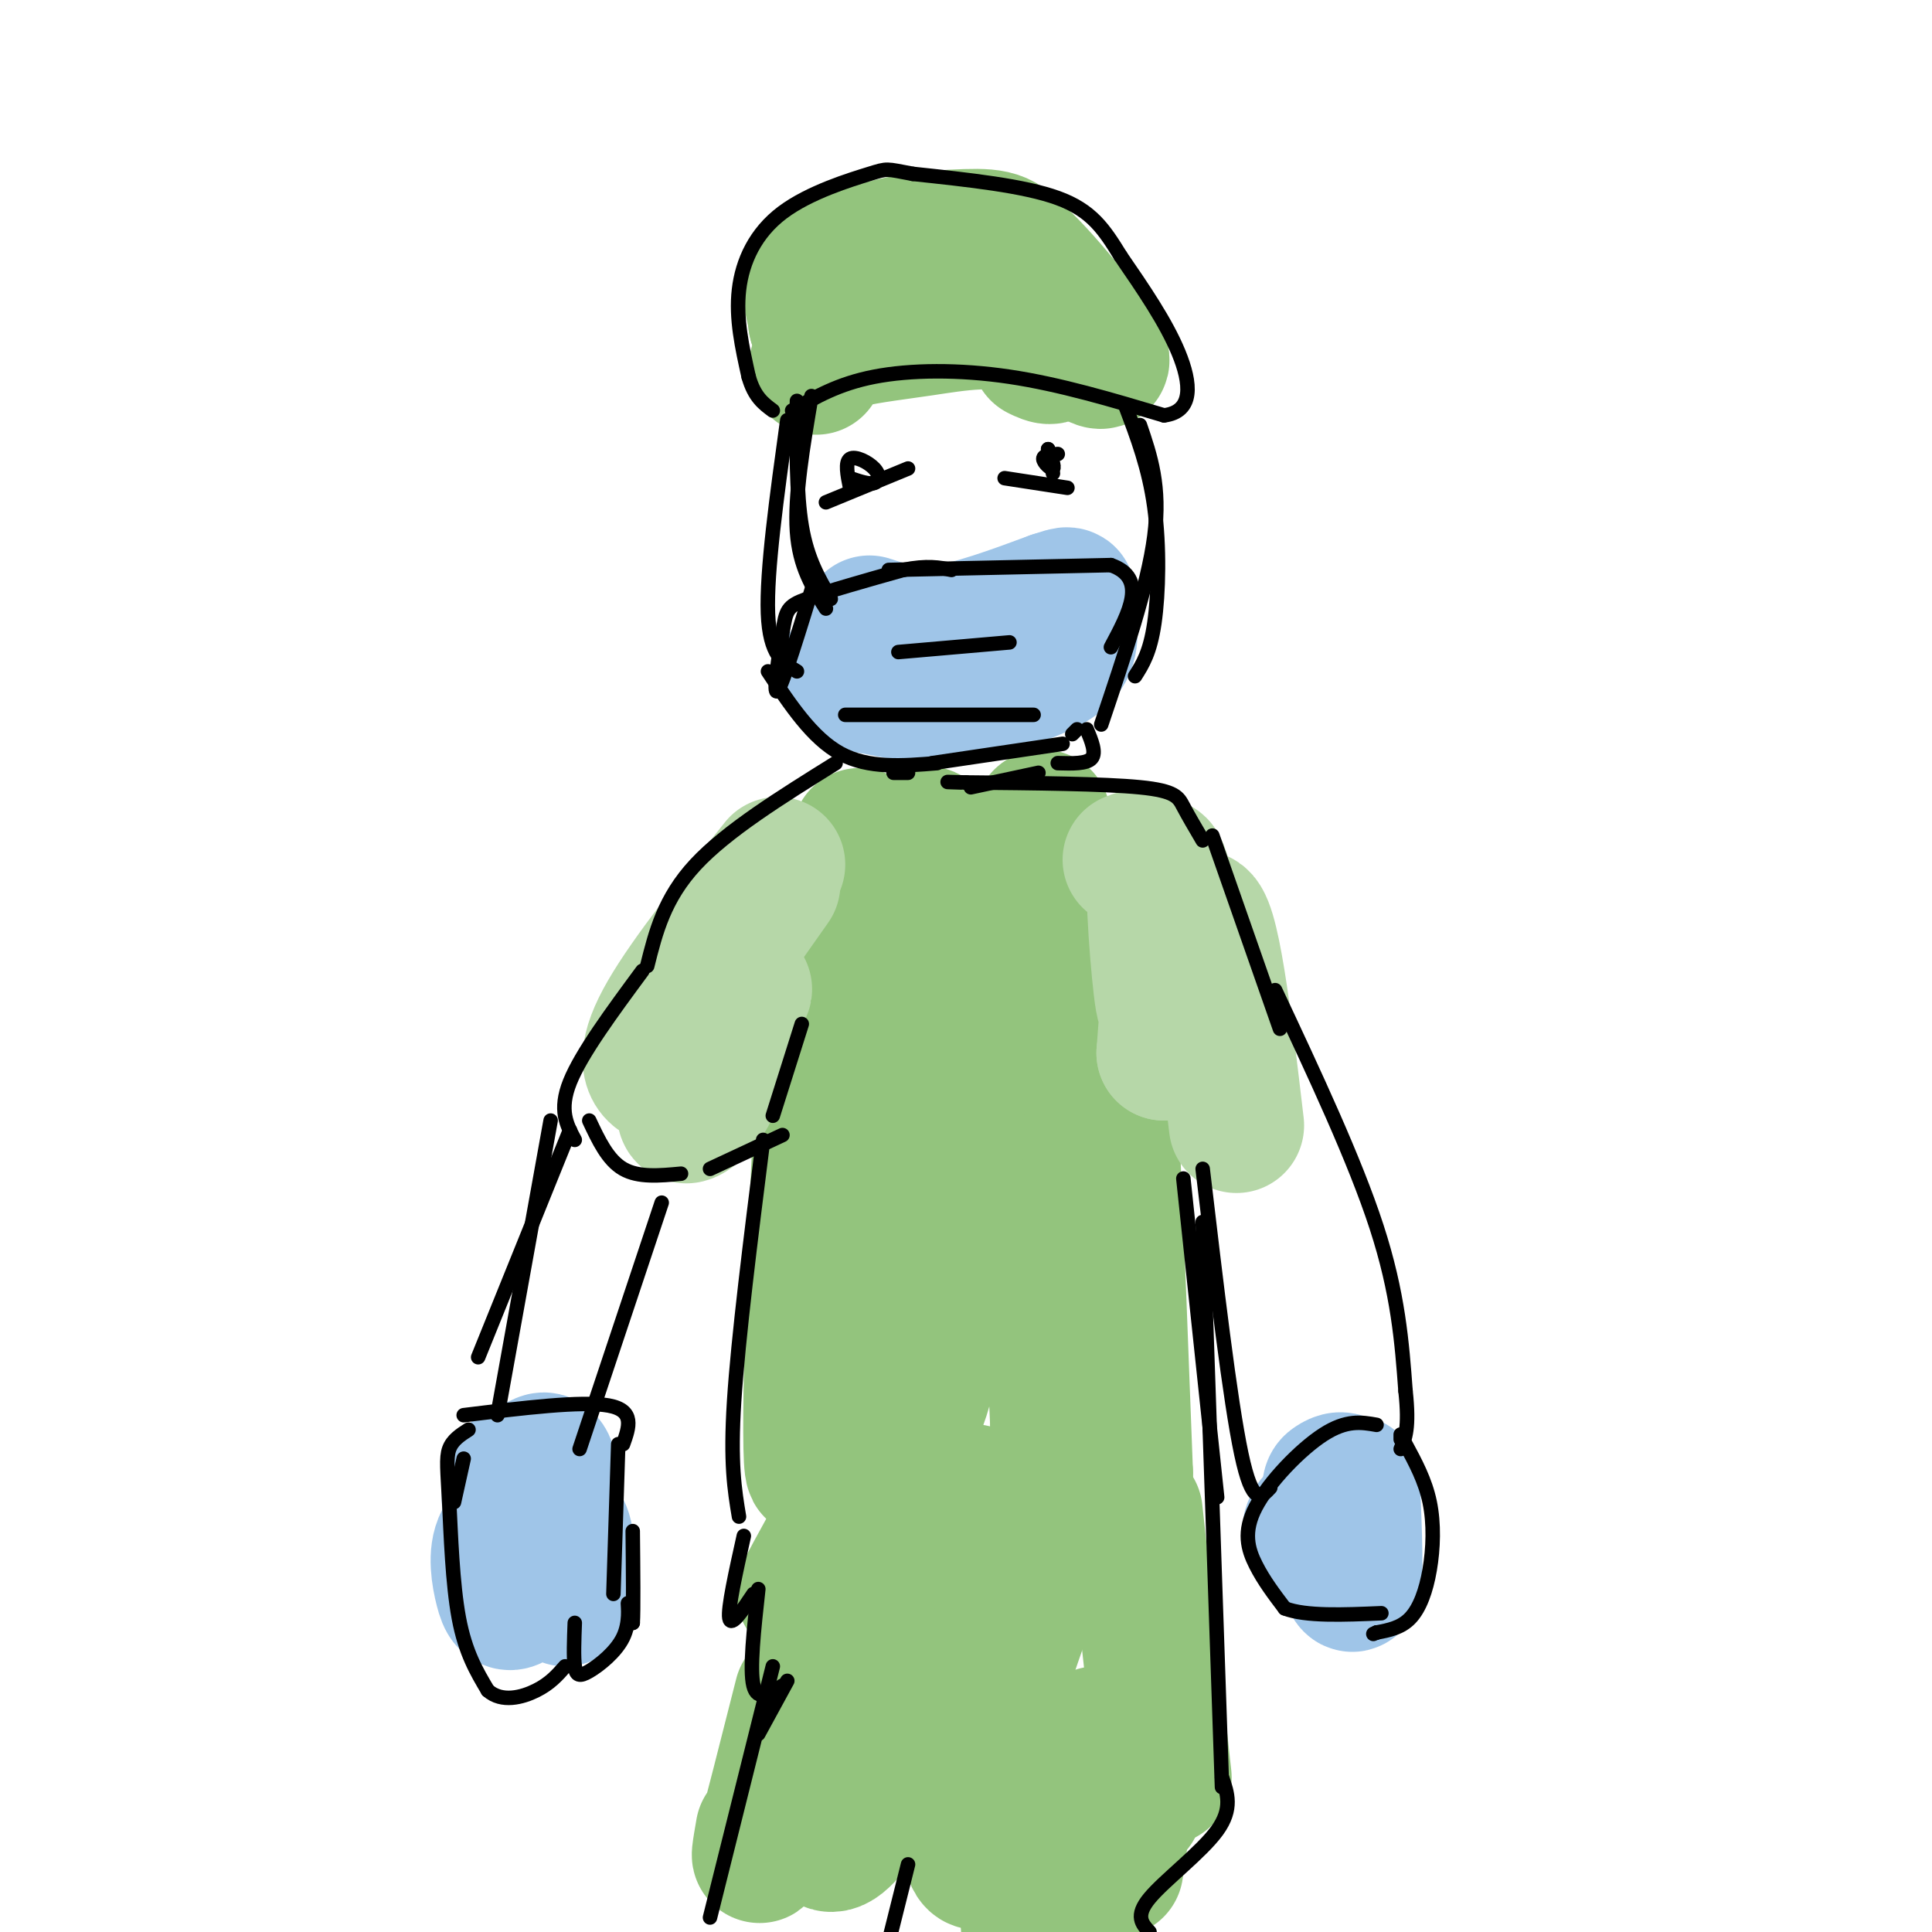 <svg viewBox='0 0 400 400' version='1.1' xmlns='http://www.w3.org/2000/svg' xmlns:xlink='http://www.w3.org/1999/xlink'><g fill='none' stroke='rgb(147,196,125)' stroke-width='28' stroke-linecap='round' stroke-linejoin='round'><path d='M178,173c-2.489,8.222 -4.978,16.444 -7,44c-2.022,27.556 -3.578,74.444 -3,85c0.578,10.556 3.289,-15.222 6,-41'/><path d='M189,183c2.278,-10.319 4.555,-20.638 3,10c-1.555,30.638 -6.943,102.233 -3,100c3.943,-2.233 17.215,-78.293 23,-108c5.785,-29.707 4.081,-13.059 4,13c-0.081,26.059 1.459,61.530 3,97'/><path d='M219,295c1.417,16.488 3.458,9.208 5,-17c1.542,-26.208 2.583,-71.345 4,-70c1.417,1.345 3.208,49.173 5,97'/><path d='M233,305c-0.623,16.490 -4.681,9.214 -13,8c-8.319,-1.214 -20.898,3.633 -27,2c-6.102,-1.633 -5.729,-9.747 -5,-15c0.729,-5.253 1.812,-7.645 -3,0c-4.812,7.645 -15.518,25.327 -18,29c-2.482,3.673 3.259,-6.664 9,-17'/><path d='M176,312c-0.876,6.284 -7.566,30.493 -4,32c3.566,1.507 17.389,-19.689 24,-29c6.611,-9.311 6.011,-6.738 6,-1c-0.011,5.738 0.568,14.639 2,17c1.432,2.361 3.716,-1.820 6,-6'/><path d='M235,313c0.000,0.000 6.000,55.000 6,55'/><path d='M214,328c-5.653,16.095 -11.306,32.191 -13,43c-1.694,10.809 0.571,16.333 2,14c1.429,-2.333 2.022,-12.522 2,-23c-0.022,-10.478 -0.660,-21.244 -7,-15c-6.340,6.244 -18.383,29.498 -24,34c-5.617,4.502 -4.809,-9.749 -4,-24'/><path d='M166,351c-3.333,13.167 -6.667,26.333 -8,31c-1.333,4.667 -0.667,0.833 0,-3'/><path d='M207,363c2.667,-0.822 5.333,-1.644 6,7c0.667,8.644 -0.667,26.756 0,29c0.667,2.244 3.333,-11.378 6,-25'/><path d='M227,359c2.167,4.167 4.333,8.333 5,13c0.667,4.667 -0.167,9.833 -1,15'/><path d='M235,374c0.000,0.000 0.000,-1.000 0,-1'/><path d='M169,76c0.740,-1.867 1.479,-3.733 5,-5c3.521,-1.267 9.822,-1.933 17,-3c7.178,-1.067 15.233,-2.533 23,0c7.767,2.533 15.245,9.067 14,6c-1.245,-3.067 -11.213,-15.733 -17,-21c-5.787,-5.267 -7.394,-3.133 -9,-1'/><path d='M202,52c-8.005,-0.566 -23.517,-1.482 -30,2c-6.483,3.482 -3.938,11.360 -1,14c2.938,2.640 6.268,0.040 6,-1c-0.268,-1.040 -4.134,-0.520 -8,0'/><path d='M169,67c-0.962,-2.631 0.632,-9.208 7,-13c6.368,-3.792 17.511,-4.800 24,-5c6.489,-0.200 8.324,0.408 11,5c2.676,4.592 6.193,13.169 7,17c0.807,3.831 -1.097,2.915 -3,2'/></g>
<g fill='none' stroke='rgb(159,197,232)' stroke-width='28' stroke-linecap='round' stroke-linejoin='round'><path d='M180,129c4.333,1.417 8.667,2.833 15,2c6.333,-0.833 14.667,-3.917 23,-7'/><path d='M218,124c4.141,-1.324 2.994,-1.134 3,1c0.006,2.134 1.167,6.211 0,9c-1.167,2.789 -4.660,4.289 -9,6c-4.340,1.711 -9.526,3.632 -15,4c-5.474,0.368 -11.237,-0.816 -17,-2'/><path d='M180,142c-3.667,-0.833 -4.333,-1.917 -5,-3'/></g>
<g fill='none' stroke='rgb(182,215,168)' stroke-width='28' stroke-linecap='round' stroke-linejoin='round'><path d='M160,183c-10.917,15.500 -21.833,31.000 -24,34c-2.167,3.000 4.417,-6.500 11,-16'/><path d='M161,179c-9.258,11.627 -18.517,23.254 -23,31c-4.483,7.746 -4.191,11.612 -1,13c3.191,1.388 9.282,0.297 10,2c0.718,1.703 -3.938,6.201 -5,6c-1.062,-0.201 1.469,-5.100 4,-10'/><path d='M146,221c2.622,-5.600 7.178,-14.600 8,-16c0.822,-1.400 -2.089,4.800 -5,11'/><path d='M234,178c2.337,-0.979 4.673,-1.959 6,6c1.327,7.959 1.644,24.855 1,24c-0.644,-0.855 -2.250,-19.461 -2,-26c0.250,-6.539 2.357,-1.011 3,7c0.643,8.011 -0.179,18.506 -1,29'/><path d='M241,218c1.044,-3.622 4.156,-27.178 7,-28c2.844,-0.822 5.422,21.089 8,43'/></g>
<g fill='none' stroke='rgb(159,197,232)' stroke-width='28' stroke-linecap='round' stroke-linejoin='round'><path d='M106,316c-0.495,-3.955 -0.991,-7.910 0,-10c0.991,-2.090 3.467,-2.314 5,-3c1.533,-0.686 2.122,-1.833 3,2c0.878,3.833 2.044,12.647 0,17c-2.044,4.353 -7.298,4.244 -9,2c-1.702,-2.244 0.149,-6.622 2,-11'/><path d='M107,313c1.582,-1.816 4.536,-0.856 6,1c1.464,1.856 1.437,4.609 0,8c-1.437,3.391 -4.283,7.422 -6,9c-1.717,1.578 -2.305,0.705 -3,-2c-0.695,-2.705 -1.495,-7.240 0,-10c1.495,-2.760 5.287,-3.743 8,-4c2.713,-0.257 4.347,0.212 5,3c0.653,2.788 0.327,7.894 0,13'/><path d='M280,307c0.429,10.406 0.858,20.812 0,21c-0.858,0.188 -3.004,-9.842 -4,-15c-0.996,-5.158 -0.841,-5.443 0,-6c0.841,-0.557 2.370,-1.386 3,1c0.630,2.386 0.362,7.989 0,11c-0.362,3.011 -0.818,3.432 -2,3c-1.182,-0.432 -3.091,-1.716 -5,-3'/><path d='M272,319c-1.036,-1.167 -1.125,-2.583 0,-4c1.125,-1.417 3.464,-2.833 5,-2c1.536,0.833 2.268,3.917 3,7'/></g>
<g fill='none' stroke='rgb(0,0,0)' stroke-width='3' stroke-linecap='round' stroke-linejoin='round'><path d='M171,104c0.000,0.000 17.000,-7.000 17,-7'/><path d='M176,101c-0.536,-2.667 -1.071,-5.333 0,-6c1.071,-0.667 3.750,0.667 5,2c1.250,1.333 1.071,2.667 0,3c-1.071,0.333 -3.036,-0.333 -5,-1'/><path d='M208,99c0.000,0.000 13.000,2.000 13,2'/><path d='M219,94c-1.511,0.111 -3.022,0.222 -3,1c0.022,0.778 1.578,2.222 2,2c0.422,-0.222 -0.289,-2.111 -1,-4'/><path d='M217,93c0.000,0.167 0.500,2.583 1,5'/><path d='M165,83c-0.083,9.583 -0.167,19.167 1,26c1.167,6.833 3.583,10.917 6,15'/><path d='M168,82c-1.750,10.333 -3.500,20.667 -3,28c0.500,7.333 3.250,11.667 6,16'/><path d='M233,84c2.444,6.444 4.889,12.889 6,21c1.111,8.111 0.889,17.889 0,24c-0.889,6.111 -2.444,8.556 -4,11'/><path d='M236,88c2.167,6.333 4.333,12.667 3,23c-1.333,10.333 -6.167,24.667 -11,39'/><path d='M159,139c4.583,6.917 9.167,13.833 15,17c5.833,3.167 12.917,2.583 20,2'/><path d='M193,158c0.000,0.000 27.000,-4.000 27,-4'/><path d='M222,152c0.000,0.000 1.000,-1.000 1,-1'/><path d='M225,151c1.000,2.417 2.000,4.833 1,6c-1.000,1.167 -4.000,1.083 -7,1'/><path d='M215,160c0.000,0.000 -14.000,3.000 -14,3'/><path d='M185,160c0.000,0.000 3.000,0.000 3,0'/><path d='M173,158c-11.250,7.000 -22.500,14.000 -29,21c-6.500,7.000 -8.250,14.000 -10,21'/><path d='M133,201c-6.333,8.583 -12.667,17.167 -15,23c-2.333,5.833 -0.667,8.917 1,12'/><path d='M122,232c1.917,4.083 3.833,8.167 7,10c3.167,1.833 7.583,1.417 12,1'/><path d='M162,235c0.000,0.000 -15.000,7.000 -15,7'/><path d='M137,249c0.000,0.000 -17.000,51.000 -17,51'/><path d='M118,234c0.000,0.000 -19.000,47.000 -19,47'/><path d='M114,232c0.000,0.000 -11.000,61.000 -11,61'/><path d='M96,293c12.250,-1.500 24.500,-3.000 30,-2c5.500,1.000 4.250,4.500 3,8'/><path d='M97,296c-1.667,1.071 -3.333,2.143 -4,4c-0.667,1.857 -0.333,4.500 0,11c0.333,6.500 0.667,16.857 2,24c1.333,7.143 3.667,11.071 6,15'/><path d='M101,350c2.889,2.556 7.111,1.444 10,0c2.889,-1.444 4.444,-3.222 6,-5'/><path d='M119,336c-0.134,3.541 -0.268,7.081 0,9c0.268,1.919 0.938,2.215 3,1c2.062,-1.215 5.517,-3.943 7,-7c1.483,-3.057 0.995,-6.445 1,-7c0.005,-0.555 0.502,1.722 1,4'/><path d='M131,336c0.167,-2.500 0.083,-10.750 0,-19'/><path d='M128,299c0.000,0.000 -1.000,31.000 -1,31'/><path d='M96,302c0.000,0.000 -2.000,9.000 -2,9'/><path d='M249,242c2.833,24.000 5.667,48.000 8,59c2.333,11.000 4.167,9.000 6,7'/><path d='M251,173c0.000,0.000 14.000,40.000 14,40'/><path d='M264,205c8.250,17.583 16.500,35.167 21,49c4.500,13.833 5.250,23.917 6,34'/><path d='M291,288c0.833,7.667 -0.083,9.833 -1,12'/><path d='M290,298c0.000,0.000 0.000,-1.000 0,-1'/><path d='M285,295c-3.101,-0.548 -6.202,-1.095 -11,2c-4.798,3.095 -11.292,9.833 -14,15c-2.708,5.167 -1.631,8.762 0,12c1.631,3.238 3.815,6.119 6,9'/><path d='M266,333c4.333,1.667 12.167,1.333 20,1'/><path d='M291,299c2.036,3.768 4.071,7.536 5,12c0.929,4.464 0.750,9.625 0,14c-0.750,4.375 -2.071,7.964 -4,10c-1.929,2.036 -4.464,2.518 -7,3'/><path d='M285,338c-1.167,0.500 -0.583,0.250 0,0'/><path d='M285,338c0.000,0.000 0.000,0.000 0,0'/><path d='M158,236c-2.583,20.500 -5.167,41.000 -6,54c-0.833,13.000 0.083,18.500 1,24'/><path d='M154,318c-1.667,7.500 -3.333,15.000 -3,17c0.333,2.000 2.667,-1.500 5,-5'/><path d='M157,329c-0.917,8.333 -1.833,16.667 -1,20c0.833,3.333 3.417,1.667 6,0'/><path d='M163,348c0.000,0.000 -6.000,11.000 -6,11'/><path d='M160,345c0.000,0.000 -13.000,52.000 -13,52'/><path d='M245,244c0.000,0.000 7.000,66.000 7,66'/><path d='M249,253c0.000,0.000 4.000,117.000 4,117'/><path d='M253,368c1.133,3.244 2.267,6.489 -1,11c-3.267,4.511 -10.933,10.289 -14,14c-3.067,3.711 -1.533,5.356 0,7'/><path d='M163,87c-2.167,15.667 -4.333,31.333 -4,40c0.333,8.667 3.167,10.333 6,12'/><path d='M169,119c-3.464,11.327 -6.929,22.655 -8,24c-1.071,1.345 0.250,-7.292 1,-12c0.750,-4.708 0.929,-5.488 5,-7c4.071,-1.512 12.036,-3.756 20,-6'/><path d='M187,118c5.000,-1.000 7.500,-0.500 10,0'/><path d='M184,118c0.000,0.000 46.000,-1.000 46,-1'/><path d='M230,117c7.667,2.667 3.833,9.833 0,17'/><path d='M186,135c0.000,0.000 23.000,-2.000 23,-2'/><path d='M175,148c0.000,0.000 39.000,0.000 39,0'/><path d='M164,85c4.778,-2.778 9.556,-5.556 17,-7c7.444,-1.444 17.556,-1.556 28,0c10.444,1.556 21.222,4.778 32,8'/><path d='M241,86c6.178,-0.756 5.622,-6.644 3,-13c-2.622,-6.356 -7.311,-13.178 -12,-20'/><path d='M232,53c-3.422,-5.556 -5.978,-9.444 -13,-12c-7.022,-2.556 -18.511,-3.778 -30,-5'/><path d='M189,36c-5.738,-1.061 -5.085,-1.212 -9,0c-3.915,1.212 -12.400,3.788 -18,8c-5.600,4.212 -8.314,10.061 -9,16c-0.686,5.939 0.657,11.970 2,18'/><path d='M155,78c1.167,4.167 3.083,5.583 5,7'/><path d='M166,212c0.000,0.000 -6.000,19.000 -6,19'/><path d='M188,386c0.000,0.000 -5.000,20.000 -5,20'/><path d='M249,174c-1.489,-2.533 -2.978,-5.067 -4,-7c-1.022,-1.933 -1.578,-3.267 -9,-4c-7.422,-0.733 -21.711,-0.867 -36,-1'/><path d='M200,162c-6.167,-0.167 -3.583,-0.083 -1,0'/></g>
</svg>